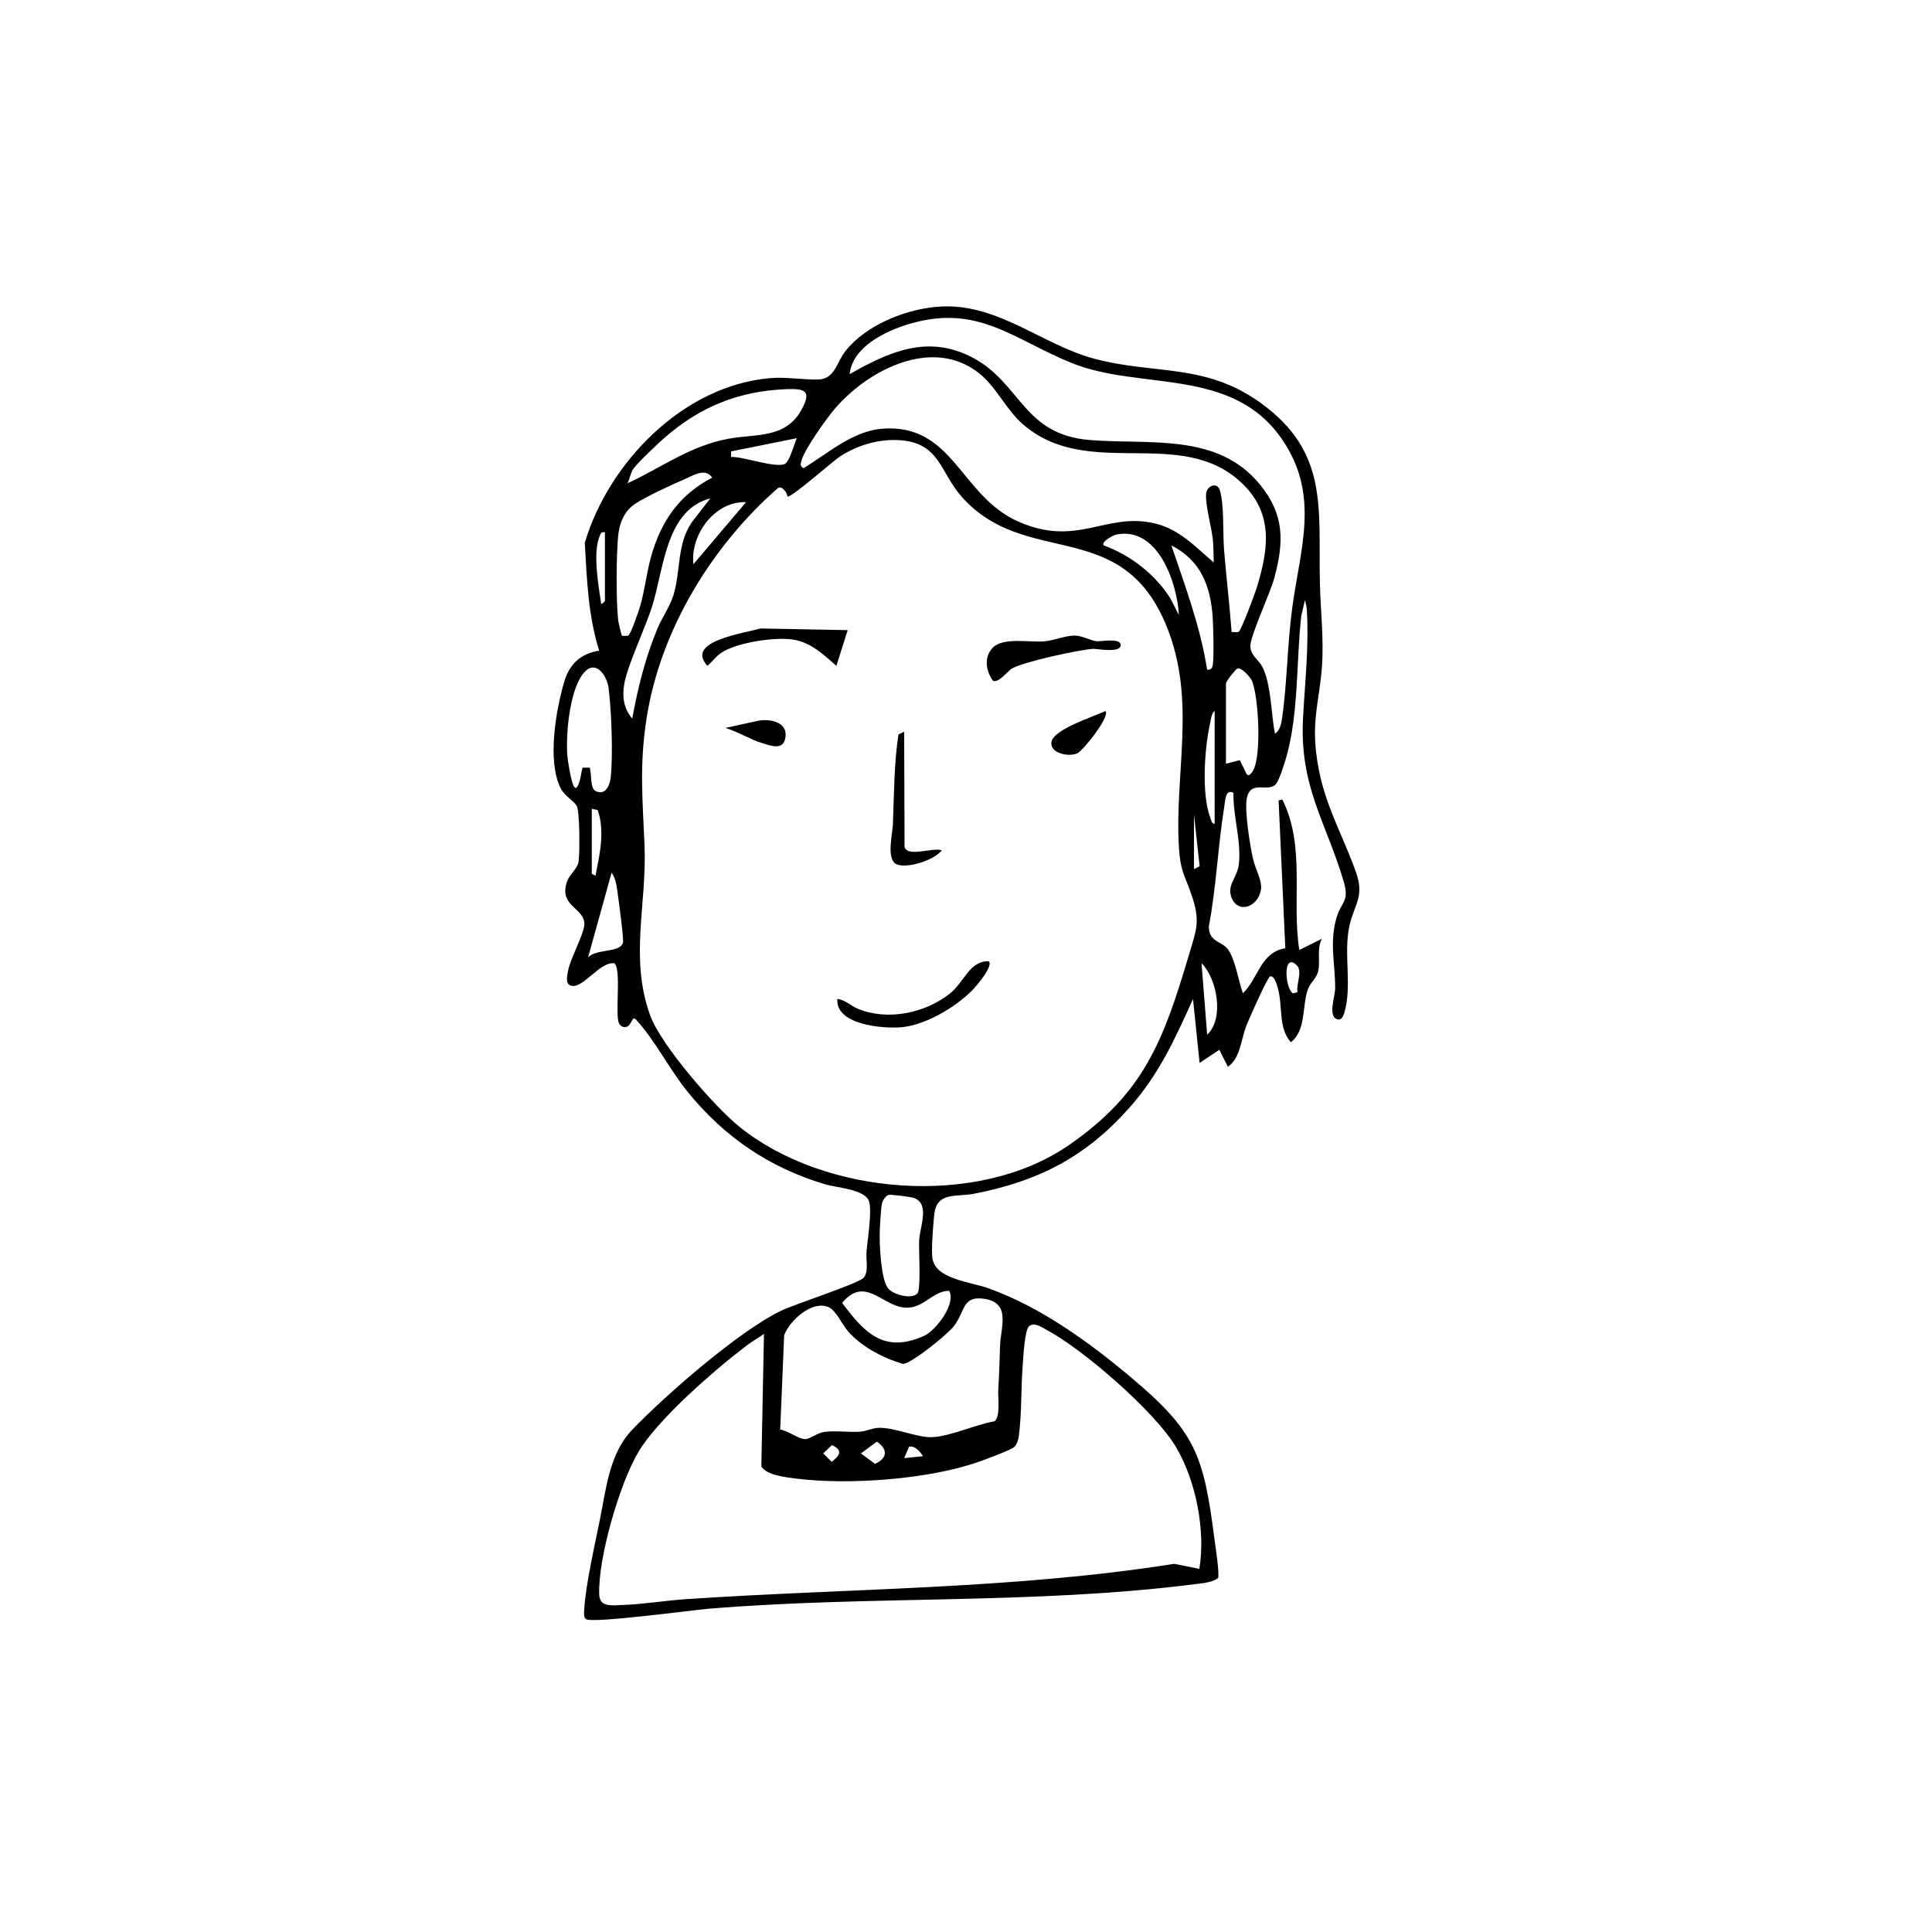 <?xml version="1.0" encoding="UTF-8"?>
<svg xmlns="http://www.w3.org/2000/svg" id="Capa_1" data-name="Capa 1" viewBox="0 0 1020 1020">
  <path d="M688.96,316.77l-1.97,8.44c-2.6,23.54-1.38,50.28-7.46,73.02-.88,3.31-4.06,13.75-6.01,15.85-4.18,4.5-13.41-2.66-15.3,7.55-1.21,6.53,1.76,25.23,3.42,32.24,1.15,4.86,4.92,11.5,4.07,15.92-2.02,10.52-14.1,12.76-16.09,1.99-.93-5.04,3.5-9.19,4.31-14.69,1.76-11.98-3.04-26.25-2.72-38.48-4.22-2.34-4.33,3.95-4.83,7.09-3.39,21-4.2,42.51-8.18,63.45,0,8.5,7.23,7.63,10.43,12.5,3.61,5.48,5.3,16.38,7.55,22.76,8.19-7.79,9.21-21.64,22.4-23.78l-3.54-78.05,1.97-.49c12.42,24.8,4.79,53.15,8.97,79.47l11.91-5.95c-3.05,5.89-.38,12.66-2.25,18.11-1.15,3.35-3.97,5.2-5.19,8.72-3.09,8.88-.78,21.53-8.95,27.79-6.83-7.69-4.11-19.21-6.94-28.81-.43-1.47-1.73-6.48-3.98-5.94-1.41.33-11.38,22.96-12.6,26.15-2.9,7.58-3.17,17.18-9.74,21.53l-4.48-8.94-10.43,6.95-3.48-33.77c-9.55,21.24-18.09,40.05-33.77,57.63-23.17,26-47.89,38.58-81.94,45.23-9.3,1.81-19.54-1.28-20.9,10.89-.56,5.02-1.58,18.31-1.02,22.87,1.39,11.33,20.24,12.72,29.6,16.1,27.68,9.98,52.84,28.2,75.21,46.99,34.06,28.61,38.37,40.75,44.1,85.06.46,3.52,2.9,19.25,1.9,21.01-3.39,2.36-8.04,2.65-12.2,3.18-84.79,10.82-171.14,5.93-256.32,12.93-8.7.72-61.75,7.91-65.14,5.52-1.33-.93-1.02-3.49-.94-4.99.72-13.12,5.73-34.67,8.43-48.25,3.24-16.28,5.02-34.32,16.88-46.7,17.57-18.34,56.09-51.86,78.34-62.74,7.26-3.55,41.56-14.58,43.97-17.63,2.62-3.3,1.1-9.18,1.42-13.48.45-6.08,3.15-22.32,1.22-27.08-2.48-6.11-16.77-6.82-23.09-8.7-29.46-8.76-53.15-25-72.49-48.72-9.22-11.32-17.99-28.33-27.35-38.22-2.26-2.39-1.98,3.06-5.18,3.87-1.56.39-3.11-.53-3.77-1.88-2.24-4.65,1.41-28.99-2.52-31.77-7.6-.78-16.04,12.93-22.3,11.96-3.78-.59-2.62-5.19-2.06-8.05,1.31-6.69,8.31-19.03,8.56-24.31.43-8.9-13.87-9.44-9.06-22.89,1.18-3.3,5.42-6.9,5.97-9.93.77-4.26.7-27.04-.9-29.82s-6.39-5.13-8.51-9.38c-7.17-14.33-2.54-40.75,1.79-55.85,2.71-9.46,8.67-15.22,18.56-16.73-5.86-18.67-6.48-37.53-7.6-56.95,12.64-42.48,51.97-82.93,97.67-86.93,8.73-.76,17.71.93,25.73.7,8.51-.25,9.68-9.07,13.96-14.65,11.1-14.45,33.68-23.25,51.59-23.91,29.82-1.1,52.71,20.21,79.76,27.52,32.21,8.7,58.85,2.06,88.55,23.72,35.5,25.88,30.01,55.27,30.84,94.34.31,14.66,2.16,29.9,1.08,44.71-1.24,16.96-5.22,27.17-3.01,45.64,3.02,25.22,13,40.4,20.91,62.55,4.74,13.28-.79,16.91-3.38,28.53-3.25,14.6,1.56,31.84-2.72,45.96-.43,1.42-1.36,3.81-3.26,3.47-5.77-1.03-1.59-12.12-1.56-16.29.09-12.52-3.08-24.18.62-37.08,2.7-9.43,7.18-8.53,3.73-20.02-9.4-31.36-23.28-49.81-21.3-85.98,1.03-18.82,3.15-37.6,2.02-56.68-.11-1.93-.52-3.6-1.05-5.41ZM673.09,387.3c2.67-1.28,3.48-5.85,3.86-8.55,2.57-18.51,2.71-38.45,5.22-57.37,4.21-31.79,14.93-59.87-5.28-89.39-26.31-38.43-74.59-25.72-110.79-40.23-30.95-12.41-49.6-31.52-85.98-20.76-12.46,3.68-30.04,12.06-31.57,26.54,21.01-11.92,41.39-21.1,64.89-8.77,25.54,13.4,26.58,40.62,61.79,43.53,31.55,2.6,67.38-4.01,89.87,23.39,13.08,15.94,12.83,30.25,7.7,49.36-2.19,8.14-12.71,30.51-12.67,36.06.03,4.95,4.34,7.2,6.21,10.71,4.83,9.05,4.73,25.26,6.76,35.48ZM654.04,333.48c1.27-.75,8.45-19.91,9.37-22.91,6.21-20.28,9.24-39.25-7.69-55.43-32.27-30.84-81.33-1.06-115.79-31.26-8.89-7.79-13.91-19.57-22.92-26.75-24.45-19.5-58.22-2.12-75.94,18.28-4.48,5.16-16.36,21.78-17.92,27.8-.51,1.98-.88,2.62,1.03,3.99,12.88-7.78,26.03-19.69,41.7-20.87,37.32-2.82,41.13,35.31,71.4,48.89,31.44,14.1,46.46-5.04,72.41,1.12,13.11,3.11,21.27,12.31,31.1,20.57-.09-3.85-.1-8.64-.51-12.4-.72-6.62-4.04-18.02-3.51-23.9.38-4.21,5.89-6.38,7.28-1.72,2.32,7.79,1.49,22.79,2.21,31.57,1.18,14.41,2.9,28.82,3.97,43.23,1.18-.16,2.86.38,3.81-.18ZM331.3,255.15c18.17-8.4,33.09-19.82,53.45-23.54,14.47-2.64,29.98.03,38.39-15.26,5.44-9.9,2.04-11.28-7.93-10.9-25.19.96-45.79,9.36-64.56,25.84-3.36,2.95-14.37,13.3-16.38,16.41-1.49,2.3-1.73,5.06-2.97,7.45ZM420.72,231.33l-34.74,6.99-.03,2.92c6.65-.19,22.63,5.76,28.16,3.82,2.76-.97,5.22-11.03,6.61-13.74ZM415.78,262.1c-.29-1.98-2.73-5.69-4.99-4.51-35,30.63-62.12,75-69.4,121.43-3.9,24.88-2.13,42.99-1.11,67.36,1.29,31.05-7.98,59.17,2.9,89.5,5.65,15.74,33.91,48.29,47.26,59.05,44.95,36.24,125.49,42.93,173.66,9.78,40.02-27.54,50.16-55.46,63.54-100.39,4.12-13.84,6.3-18.03,1.2-32.53-3.57-10.17-5.7-12.17-6.43-24.37-2.37-40.1,9.35-77.58-6.48-116.71-23.77-58.71-74.47-30.2-108.29-68.56-11.31-12.83-11.48-28.03-31.91-29.69-11.36-.92-22.54,2.36-32.08,8.4-3.46,2.19-26.29,22.37-27.87,21.26ZM376.01,252.17c-3.72-5.36-9.86-1.21-14.58.83-6.8,2.94-20.79,9.31-26.48,13.26s-8.06,10.4-8.65,17.18c-.94,10.96-1.06,32.92.03,43.76.11,1.11,1.71,8.12,2.04,8.39.3.25,2.63.16,3.31-.07,1.31-.46,5.58-13.06,6.3-15.56,2.48-8.55,3.35-17.49,5.75-26.05,5.26-18.75,14.79-32.58,32.28-41.75ZM375.01,263.12c-23.34,6.09-24.43,36.5-30.53,56.39-3.57,11.64-13.2,31.57-14.93,41.7-1.13,6.62-.25,13,4.24,18.14,2.98-16.33,6.91-32.01,13.24-47.36,2.44-5.91,6.44-11.3,8.4-17.43,4.05-12.67,1.77-27.22,9.83-38.85l9.75-12.59ZM393.89,265.11c-16.44-.67-29.52,17.1-27.81,32.77l27.81-32.77ZM319.38,281c-2.15-.37-2.36.96-2.97,2.5-3.47,8.78-.4,25.94.99,35.26.31.31,1.98-1.29,1.98-1.49v-36.26ZM622.4,324.71c-.91-17.24-11.21-46.96-33.05-42.49-1.71.35-8.09,3.78-6.68,5.72,14.28,5.24,26.99,15.07,35.19,27.91l4.54,8.86ZM637.31,353.52c1.36.27,2.39-.35,2.8-1.66.95-3.01.45-21.28.16-25.65-1.1-16.77-6.29-30.32-21.84-38.26,7.3,21.52,15.32,42.96,18.87,65.57ZM311.37,405.24c1.02,3.16.14,10.93,3.03,12.37,5.06,2.52,7.47-2.64,7.98-6.94,1.36-11.36.45-36-1.11-47.62-.8-6.03-6.35-14.64-12.37-8.56-8.15,8.22-10.23,33.07-9.39,44.23.24,3.2,2.02,14.03,3.45,16.42,1.04,1.74,1.79.4,2.31-.7,1.22-2.58,1.5-6.33,2.28-9.14l3.8-.05ZM647.24,403.2l7.31-1.88,3.6,7.37c1.23,1.24,1.65.26,2.47-.55,5.9-5.83,3.9-40.95.27-48.89-.8-1.75-5.68-7.29-7.68-6.28-1.49,1.14-5.97,6.66-5.97,8.01v42.22ZM641.28,434.99v-59.61c-1.65.85-2.1,5.13-2.5,6.94-2.86,13.03-4.53,37.06.23,49.47.49,1.26.57,2.93,2.26,3.2ZM312.43,427.04v34.28l1.99,1c1.07-5.93,2.81-13.58,3.02-19.83.18-5.25-.16-9.92-1.94-14.87l-3.07-.58ZM630.35,430.02v28.81l3-1.49-3-27.33ZM310.45,505.53c4.27-4.81,16.97-2.32,18.45-7.9.48-1.82-2.16-21.6-2.7-25.24s-.84-8.63-3.34-11.56l-12.4,44.7ZM637.32,546.27c9.06-8.32,5.37-29.53-2.98-37.75l2.98,37.75ZM684.75,509.75c-7.38-7.47-6.63,11.25-2.24,14.68l2.5-.6c-.83-3.92,2.75-11.02-.26-14.07ZM469.12,630.86c-1.62.47-3.13,2.95-3.48,4.54-.59,2.67-1.13,12.41-1.2,15.69-.13,6.33.65,24.75,4.54,29.22,2.82,3.24,12.13,5.83,15.34,2.59,2.01-2.03.7-23.05.93-27.88.34-7.25,6.04-19.9-3.1-22.65-1.74-.52-11.73-1.88-13.04-1.5ZM501.1,681.48c-8.16,0-12.77,8.25-21.28,8.88-13.29.98-22.48-17.83-35.23-2.51,11.77,15.73,22.05,26.9,43.25,17.44,6.07-2.71,17.1-16.87,13.27-23.8ZM411.91,754.77c4.01.43,9.68,5.09,13.3,5,2.37-.06,6.43-3.3,10-3.79,5.79-.79,12.76.27,18.78-.1,3.34-.2,6.47-1.99,9.95-2.06,8.57-.18,19.85,5.08,27.71,4.94,9.52-.17,23.58-6.74,33.35-8.38,3.29-2.15,1.78-12.83,2.03-16.84.49-7.73.71-15.08.94-22.9.29-9.82,5.86-22.55-7.85-24.85-12.29-2.06-10.35,6.37-16.53,14.37-3.31,4.29-22.24,19.67-26.82,19.94-10.54-3.13-21.98-9.04-29.2-17.41-3-3.47-6.27-11.01-10.22-12.63-8.83-3.62-20.39,7.1-23.36,14.87l-2.08,49.81ZM633.2,828.29c3.36-20.27-1.81-46.54-12.36-64.36-11.04-18.65-49-51.56-68.31-61.84-2.7-1.44-6.45-4.19-9.21-1.92-2.37,1.95-3.04,16.43-3.37,20.48-.98,12.13-.44,25.72-2.09,37.65-.26,1.88-.95,4.27-2.34,5.6-1.68,1.61-14.95,6.49-18.19,7.65-26.37,9.46-69.17,12.61-96.99,9.07-5-.64-15.69-1.7-18.39-6.45l1.38-69.93c-2.9,2.1-6.08,3.81-8.93,5.97-16.82,12.77-47.24,39.04-57.56,56.69-9.79,16.73-21.16,55.75-20.49,74.9.24,7,6.89,5.7,12.51,5.53,10.58-.32,22.11-2.29,32.75-3.01,86.26-5.84,172.93-5.18,258.32-18.69l13.27,2.64ZM462.95,761.11l-8.44,6.22,7.43,5.5c6.66-2.96,6.92-7.62,1-11.72ZM439.23,762.93l-4.59,4.4,4.45,4.45c4.32-3.34,6.07-6.1.13-8.85ZM487.29,768.81c-1.47-2.41-4.26-5.71-7.34-5.03l-2.59,6.03,9.93-1Z"></path>
  <path d="M524.17,359.36c-3.64-5.16-4.81-12.3-.14-17.29,5.46-5.83,19.56-2.8,27.33-3.47,5.02-.44,11.1-3.05,15.91-3.04,4.35,0,8.5,2.78,11.99,3,1.85.12,11.65-1.71,12.35,1.56,1.07,5.01-12.83,2.34-14.35,2.43-7.48.42-37.5,6.95-43.22,10.52-2.02,1.26-7.11,7.9-9.86,6.29Z"></path>
  <path d="M522.06,507.52c2.52,2.57-6.81,13.34-8.9,15.44-8.84,8.9-24.6,18.26-37.26,19.37-9.85.86-34.93-1.29-33.8-14.95,4.17.51,7.16,3.7,10.72,5.17,15.78,6.53,35.71,2.41,48.85-8.16,7.36-5.93,10.41-17.38,20.39-16.86Z"></path>
  <path d="M447.54,332.67l-5.97,18.87c-6.56-5.73-12.75-11.77-21.6-13.65-9.52-2.03-31.21,1.23-39.33,6.86-2.7,1.87-4.67,4.62-7.12,6.78-12.27-13.14,19.88-17.23,27.94-19.73l46.08.88Z"></path>
  <path d="M477.35,386.31l.21,60.9c1.62,5.48,15.1.04,19.67,1.7-3.94,5.26-18.25,9.78-23.82,7.41-5.67-2.41-2.21-15.97-2.02-20.85.63-15.88.6-32.21,2.94-47.73l3.03-1.43Z"></path>
  <path d="M583.65,375.39c2.58,2.88-11.85,20.94-14.92,22.33-4.78,2.16-15.21-.25-13.49-6.47,1.78-6.44,22.28-13,28.41-15.86Z"></path>
  <path d="M382.97,384.31l17.5-3.83c5.8-1.05,15.06.56,14.28,8.22-.8,7.83-7.45,5.13-12.45,3.6-6.46-1.97-12.79-6.04-19.33-7.99Z"></path>
</svg>
